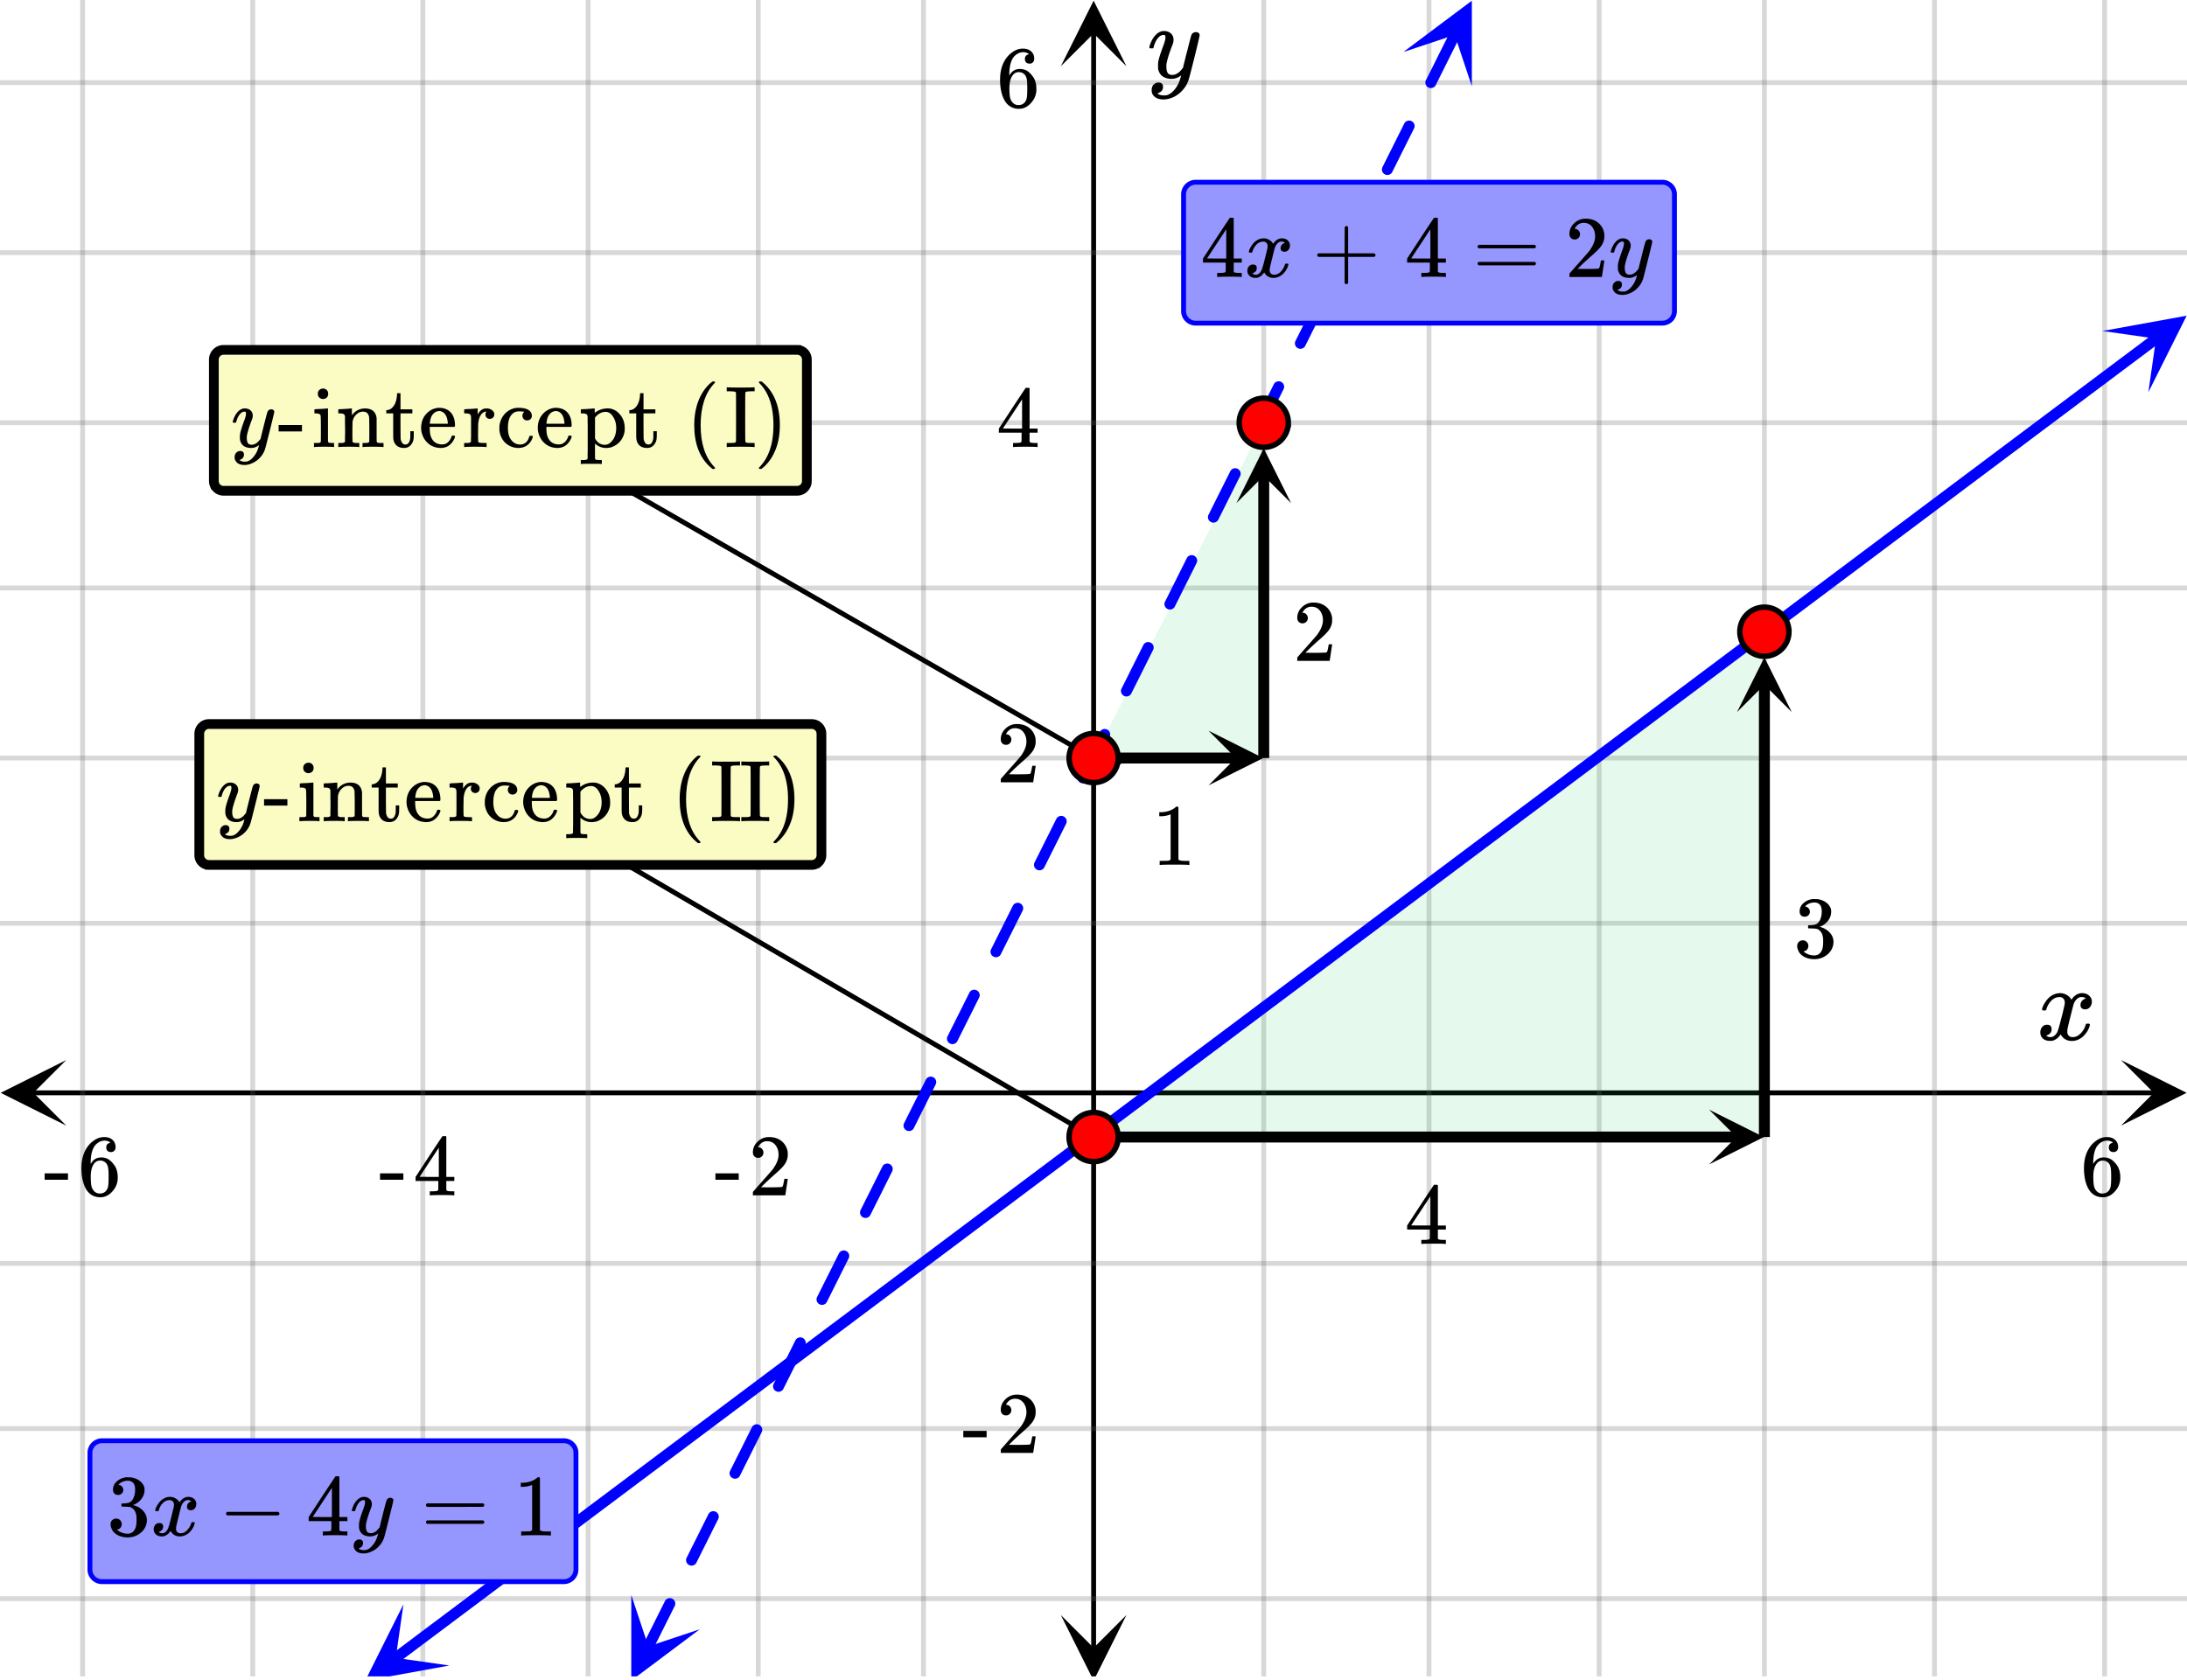 <svg xmlns="http://www.w3.org/2000/svg" xmlns:xlink="http://www.w3.org/1999/xlink" width="449.28" height="345.28" viewBox="0 0 336.96 258.96"><defs><symbol overflow="visible" id="t"><path d="M.953-4.531c-.074-.063-.11-.125-.11-.188.04-.289.212-.664.516-1.125.508-.77 1.149-1.21 1.922-1.328.145-.02.258-.031.344-.031.375 0 .723.101 1.047.297.32.187.55.43.687.718a3.71 3.71 0 0 0 .266-.343c.406-.446.867-.672 1.39-.672.446 0 .805.133 1.079.39.281.25.422.56.422.922 0 .336-.102.618-.297.844a.916.916 0 0 1-.75.344c-.211 0-.383-.055-.516-.172a.636.636 0 0 1-.187-.469c0-.5.27-.843.812-1.031a.921.921 0 0 0-.172-.125c-.105-.063-.261-.094-.468-.094-.149 0-.25.012-.313.032-.418.18-.727.539-.922 1.078-.031.093-.187.703-.469 1.828-.28 1.125-.433 1.758-.453 1.89a2.74 2.74 0 0 0-.047.5c0 .262.07.47.22.625.155.149.359.22.609.22.457 0 .867-.192 1.234-.579.375-.383.625-.813.75-1.281.039-.114.078-.176.11-.188.03-.02.113-.031.25-.031.206 0 .312.047.312.14 0 .012-.012.07-.031.172-.188.68-.57 1.266-1.141 1.766-.512.399-1.047.594-1.61.594-.761 0-1.34-.336-1.734-1.016-.312.492-.715.813-1.203.969-.105.02-.246.031-.422.031C1.441.156.992-.062.734-.5a1.316 1.316 0 0 1-.156-.656c0-.32.094-.598.281-.828a.95.95 0 0 1 .75-.344c.47 0 .704.23.704.687 0 .399-.188.688-.563.875l-.094.047-.078.031a.123.123 0 0 1-.047.016l-.047.016c0 .031.082.086.25.156.125.055.266.078.422.078.383 0 .723-.242 1.016-.734.113-.196.32-.907.625-2.125.07-.25.144-.524.219-.828.07-.301.125-.536.156-.704.039-.164.066-.265.078-.296.063-.29.094-.5.094-.625 0-.27-.074-.477-.219-.625-.137-.157-.328-.235-.578-.235-.492 0-.918.188-1.281.563a3.171 3.171 0 0 0-.75 1.297c-.024.105-.047.168-.079.187-.023.012-.109.016-.265.016zm0 0"/></symbol><symbol overflow="visible" id="y"><path d="M7.531-7.031c.157 0 .285.043.39.125a.41.41 0 0 1 .173.343c0 .137-.266 1.278-.797 3.422-.531 2.137-.84 3.305-.922 3.516a4.073 4.073 0 0 1-.844 1.469 4.38 4.38 0 0 1-1.343 1.078c-.586.281-1.133.422-1.641.422-.824 0-1.387-.262-1.688-.781-.105-.157-.156-.376-.156-.657 0-.367.102-.652.313-.86.226-.21.468-.312.718-.312.477 0 .72.227.72.688 0 .394-.196.687-.579.875-.023.008-.047.02-.078.031-.031.02-.059.035-.078.047-.024.008-.043.016-.063.016l-.047.03c.032.063.145.13.344.204.176.063.352.094.531.094h.125c.188 0 .329-.012.422-.031.414-.118.805-.391 1.172-.829.375-.437.66-.96.86-1.562.113-.363.171-.578.171-.64 0-.009-.011-.005-.03.015a.546.546 0 0 0-.095.062c-.406.29-.855.438-1.343.438-.555 0-1.012-.133-1.375-.39-.356-.259-.586-.634-.688-1.126a4.332 4.332 0 0 1-.016-.5c0-.258.008-.46.032-.61.07-.456.32-1.253.75-2.39.238-.644.36-1.093.36-1.343A.756.756 0 0 0 2.78-6.5c-.031-.063-.094-.094-.187-.094h-.078c-.25 0-.493.117-.72.344-.355.355-.62.875-.796 1.563 0 .011-.008.03-.016.062a.22.22 0 0 1-.03.063l-.032.015C.91-4.535.89-4.53.859-4.53H.437c-.062-.063-.093-.11-.093-.14 0-.04.015-.118.047-.235.226-.758.57-1.352 1.03-1.782.364-.343.75-.515 1.157-.515.457 0 .82.125 1.094.375.27.25.406.594.406 1.031-.023.211-.039.324-.047.344 0 .074-.086.308-.25.703-.449 1.21-.715 2.094-.797 2.656a3.234 3.234 0 0 0-.015.375c0 .418.062.735.187.953.133.22.375.329.719.329.25 0 .484-.063.703-.188.227-.133.399-.266.516-.39.113-.126.258-.298.437-.516 0-.008.024-.117.078-.328.051-.22.13-.536.235-.954.101-.425.207-.832.312-1.218.407-1.625.63-2.477.672-2.563a.735.735 0 0 1 .703-.437zm0 0"/></symbol><symbol overflow="visible" id="u"><path d="M5.031-8.11c-.199-.195-.48-.304-.843-.328-.625 0-1.153.274-1.579.813-.418.586-.625 1.492-.625 2.719L2-4.86l.11-.172c.363-.54.859-.813 1.484-.813.414 0 .781.09 1.094.266a2.6 2.6 0 0 1 .64.547c.219.242.395.492.531.75.196.449.297.933.297 1.453v.234c0 .211-.027.403-.078.578-.105.532-.383 1.032-.828 1.5-.387.407-.82.66-1.297.766a2.688 2.688 0 0 1-.547.047c-.168 0-.32-.016-.453-.047-.668-.125-1.2-.484-1.594-1.078C.83-1.66.563-2.79.563-4.218c0-.97.171-1.817.515-2.548.344-.726.82-1.296 1.438-1.703a2.62 2.62 0 0 1 1.562-.515c.531 0 .953.14 1.266.421.32.282.484.665.484 1.141 0 .23-.07.414-.203.547-.125.137-.297.203-.516.203-.218 0-.398-.062-.53-.187-.126-.125-.188-.301-.188-.532 0-.406.21-.644.64-.718zm-.593 3.235a1.18 1.18 0 0 0-.97-.484c-.335 0-.605.105-.812.312C2.22-4.597 2-3.883 2-2.907c0 .794.05 1.345.156 1.657.094.273.242.5.453.688.22.187.477.28.782.28.457 0 .804-.171 1.046-.515.133-.187.22-.41.25-.672.04-.258.063-.64.063-1.14v-.422c0-.508-.023-.895-.063-1.156a1.566 1.566 0 0 0-.25-.688zm0 0"/></symbol><symbol overflow="visible" id="v"><path d="M.14-2.406v-.985h3.594v.985zm0 0"/></symbol><symbol overflow="visible" id="w"><path d="M1.484-5.781c-.25 0-.449-.078-.593-.235a.872.872 0 0 1-.22-.609c0-.645.243-1.195.735-1.656a2.46 2.46 0 0 1 1.766-.703c.77 0 1.41.21 1.922.625.508.418.82.964.937 1.64.008.168.016.32.016.453 0 .524-.156 1.012-.469 1.47-.25.374-.758.89-1.516 1.546-.324.281-.777.695-1.359 1.234l-.781.766 1.016.016c1.414 0 2.164-.024 2.25-.079.039-.007.085-.101.14-.28.031-.095.094-.4.188-.923v-.03h.53v.03l-.374 2.47V0h-5v-.25c0-.188.008-.29.031-.313.008-.007.383-.437 1.125-1.28.977-1.095 1.61-1.813 1.89-2.157.602-.82.907-1.57.907-2.25 0-.594-.156-1.086-.469-1.484-.312-.407-.746-.61-1.297-.61-.523 0-.945.235-1.265.703-.024.032-.047.079-.078.141a.274.274 0 0 0-.047.078c0 .012.02.016.062.016a.68.68 0 0 1 .547.25.801.801 0 0 1 .219.562c0 .23-.078.422-.235.578a.76.76 0 0 1-.578.235zm0 0"/></symbol><symbol overflow="visible" id="x"><path d="M6.234 0c-.125-.031-.71-.047-1.75-.047-1.074 0-1.671.016-1.796.047h-.126v-.625h.422c.383-.008.618-.031.704-.063a.286.286 0 0 0 .171-.14c.008-.008.016-.25.016-.719v-.672h-3.5v-.625l2.031-3.11A431.58 431.58 0 0 1 4.5-9.108c.02-.008.113-.016.281-.016h.25l.078.078v6.203h1.235v.625H5.109V-.89a.25.25 0 0 0 .079.157c.07.062.328.101.765.109h.39V0zm-2.28-2.844v-4.5L1-2.859l1.469.015zm0 0"/></symbol><symbol overflow="visible" id="z"><path d="M5.61 0c-.157-.031-.872-.047-2.141-.047C2.207-.047 1.5-.03 1.344 0h-.157v-.625h.344c.52 0 .86-.008 1.016-.031.07-.008.18-.067.328-.172v-6.969c-.023 0-.059.016-.11.047a4.134 4.134 0 0 1-1.39.25h-.25v-.625h.25c.758-.02 1.39-.188 1.89-.5a2.46 2.46 0 0 0 .422-.313c.008-.03.063-.046.157-.046a.36.36 0 0 1 .234.078v8.078c.133.137.43.203.89.203h.798V0zm0 0"/></symbol><symbol overflow="visible" id="A"><path d="M1.719-6.25c-.25 0-.446-.07-.578-.219a.863.863 0 0 1-.204-.593c0-.508.196-.938.594-1.282a2.566 2.566 0 0 1 1.407-.625h.203c.312 0 .507.008.593.016.301.043.602.137.907.281.593.305.968.727 1.125 1.266.02.093.03.218.03.375 0 .523-.167.996-.5 1.422-.323.418-.73.714-1.218.89-.055.024-.055.04 0 .047.008 0 .05.012.125.031.55.157 1.016.446 1.39.86.376.418.563.89.563 1.422 0 .367-.086.718-.25 1.062-.218.461-.574.84-1.062 1.14-.492.302-1.04.454-1.64.454-.595 0-1.122-.125-1.579-.375-.46-.25-.766-.586-.922-1.016a1.45 1.45 0 0 1-.14-.656c0-.25.082-.453.25-.61a.831.831 0 0 1 .609-.25c.25 0 .453.087.61.25.163.169.25.372.25.61 0 .21-.063.39-.188.547a.768.768 0 0 1-.469.281l-.094.031c.489.407 1.047.61 1.672.61.5 0 .875-.239 1.125-.719.156-.29.234-.742.234-1.36v-.265c0-.852-.292-1.426-.875-1.719-.124-.05-.398-.082-.812-.093l-.563-.016-.046-.031c-.024-.02-.032-.086-.032-.204 0-.113.008-.18.032-.203.03-.03.054-.046.078-.046.25 0 .508-.02.781-.063.395-.05.695-.27.906-.656.207-.395.313-.867.313-1.422 0-.582-.157-.973-.469-1.172a1.131 1.131 0 0 0-.64-.188c-.45 0-.844.122-1.188.36l-.125.094a.671.671 0 0 0-.094.109l-.047.047a.88.88 0 0 0 .094.031c.176.024.328.11.453.266.125.148.188.32.188.515a.715.715 0 0 1-.235.547.76.76 0 0 1-.562.219zm0 0"/></symbol><symbol overflow="visible" id="C"><path d="M1.766-9.016c.226.012.41.09.546.235.145.136.22.324.22.562 0 .324-.122.555-.36.688a.716.716 0 0 1-.438.125.7.7 0 0 1-.437-.125c-.242-.133-.36-.364-.36-.688 0-.25.079-.441.235-.578a.837.837 0 0 1 .594-.219zM3.328 0c-.094-.031-.562-.047-1.406-.047C1.109-.047.617-.03.453 0h-.11v-.625h.22c.25 0 .472-.008.671-.031a.375.375 0 0 0 .157-.156c.007-.02.015-.672.015-1.954 0-1.343-.023-2.062-.062-2.156-.074-.176-.34-.266-.797-.266h-.14V-5.5c0-.207.007-.313.03-.313l.126-.015c.093-.008.218-.02.375-.031l.484-.016c.156-.008.316-.02.484-.031.176-.02.305-.032.39-.032.095-.007.145-.015.157-.015H2.5v5.11c.04.093.094.152.156.171.063.024.219.04.469.047h.313V0zm0 0"/></symbol><symbol overflow="visible" id="D"><path d="M2.531-.813c.07.125.285.188.64.188h.407V0h-.11c-.116-.031-.62-.047-1.515-.047C1.066-.047.563-.03.437 0H.345v-.625h.39c.352 0 .567-.063.641-.188v-.421-.422c.008-.157.016-.328.016-.516v-.562c0-.282-.008-.579-.016-.891v-1.109c-.031-.164-.102-.282-.203-.344-.094-.063-.293-.098-.594-.11H.344V-5.5c0-.207.004-.313.015-.313L.5-5.827c.094-.008.219-.016.375-.016.164-.008.332-.02.5-.031.156-.008.316-.02.484-.031.164-.02.297-.032.391-.032.094-.007.145-.015.156-.015h.031v.531c0 .344.004.516.016.516l.016-.016c.488-.687 1.176-1.031 2.062-1.031 1.032.031 1.602.539 1.719 1.516v1.875c0 1.148.004 1.73.016 1.75.039.074.097.125.171.156.188.023.407.031.657.031h.218V0h-.109c-.117-.031-.621-.047-1.516-.047-.886 0-1.386.016-1.5.047h-.109v-.625h.313c.476 0 .718-.07.718-.219.008-.008.016-.629.016-1.86a68.295 68.295 0 0 0-.031-1.921c-.063-.29-.168-.5-.313-.625-.136-.133-.343-.203-.625-.203-.406 0-.761.156-1.062.469-.324.312-.512.71-.563 1.187v.235c0 .167-.008.37-.015.609V-1.438c.007.118.015.22.015.313zm0 0"/></symbol><symbol overflow="visible" id="E"><path d="M1.906-8.094v-.203h.532v2.485h1.828v.625H2.437v1.937c.008 1.125.016 1.762.016 1.906.008.149.04.29.094.422.125.356.344.531.656.531.395 0 .64-.316.735-.953.007-.07.015-.281.015-.625v-.468h.531v.468c0 .418-.023.715-.062.89a1.821 1.821 0 0 1-.5.876C3.68.023 3.367.14 2.984.14c-.492 0-.882-.133-1.171-.391-.282-.27-.446-.633-.485-1.094-.012-.062-.016-.726-.016-2v-1.844H.25v-.5h.11c.331-.03.617-.175.859-.437.406-.426.633-1.082.687-1.969zm0 0"/></symbol><symbol overflow="visible" id="F"><path d="M5.594-3.297c0 .063-.032.125-.094.188H1.703v.203c0 .656.086 1.156.266 1.5.32.668.879 1 1.672 1 .382 0 .707-.145.968-.438.176-.176.317-.406.422-.687.02-.102.047-.164.078-.188.032-.031.102-.047.22-.047.175 0 .265.047.265.141 0 .031-.012.09-.032.172-.18.469-.453.855-.828 1.156-.367.293-.82.438-1.359.438-.18 0-.375-.024-.594-.063a2.754 2.754 0 0 1-1.375-.687 3.04 3.04 0 0 1-.86-1.344 2.84 2.84 0 0 1-.171-.984c0-.833.238-1.532.719-2.094.488-.57 1.093-.907 1.812-1a.857.857 0 0 1 .188-.016c.812 0 1.43.246 1.86.734.425.481.64 1.153.64 2.016zm-1.11-.406c-.074-.977-.402-1.57-.984-1.781a1.03 1.03 0 0 0-.297-.063c-.46 0-.84.219-1.14.656-.18.282-.293.684-.344 1.204v.093h2.765zm0 0"/></symbol><symbol overflow="visible" id="G"><path d="M.484-.625h.188c.351 0 .566-.063.64-.188v-.109-.297a7.38 7.38 0 0 0 .016-.437v-2.766l-.016-.312c-.03-.164-.101-.282-.203-.344-.105-.063-.304-.098-.593-.11h-.25V-5.5c0-.207.007-.313.03-.313l.142-.015c.082-.008.207-.02.374-.031l.485-.016c.144-.008.3-.02.469-.031.164-.02.296-.032.39-.032.094-.007.145-.015.156-.015h.032v.922c.176-.29.363-.516.562-.672.207-.164.485-.25.828-.25.25 0 .461.055.641.156.352.18.531.434.531.766 0 .199-.07.367-.203.5a.692.692 0 0 1-.484.187.685.685 0 0 1-.485-.187.653.653 0 0 1-.187-.485c0-.156.035-.28.11-.375a.273.273 0 0 0 .03-.078c-.023-.008-.124.012-.312.063-.148.074-.258.14-.328.203-.356.344-.563.914-.625 1.703v.516c-.012.355-.016.656-.016.906v.719c.008.093.016.183.016.265v.266c.039.074.098.121.172.14.082.032.316.055.703.063h.422V0h-.125c-.156-.031-.727-.047-1.703-.047C1.004-.047.5-.03.375 0h-.11v-.625zm0 0"/></symbol><symbol overflow="visible" id="H"><path d="M5.234-4.297a.735.735 0 0 1-.515.188.686.686 0 0 1-.516-.204A.723.723 0 0 1 4-4.827c0-.207.066-.379.203-.516.05-.039.07-.066.063-.078 0-.008-.043-.02-.125-.031a4.892 4.892 0 0 0-.657-.047c-.46 0-.82.148-1.078.438-.43.417-.64 1.12-.64 2.109 0 .742.14 1.32.421 1.734.364.555.86.828 1.485.828.219 0 .414-.046.594-.14.375-.188.632-.535.78-1.047.009-.07.032-.113.063-.125.032-.02.102-.031.22-.031h.187c.05.054.078.09.078.109 0 .18-.11.445-.328.797C4.805-.18 4.172.14 3.359.14a2.92 2.92 0 0 1-1.28-.297C1.178-.613.644-1.38.468-2.453a2.912 2.912 0 0 1-.016-.422c0-.238.004-.39.016-.453.113-.844.484-1.531 1.11-2.063.538-.437 1.14-.656 1.796-.656 1.156 0 1.832.309 2.031.922a.908.908 0 0 1 .047.313.67.67 0 0 1-.219.515zm0 0"/></symbol><symbol overflow="visible" id="I"><path d="M.484 2h.188c.351 0 .566-.063.64-.188v-.39-.39a9.57 9.57 0 0 0 .016-.516v-3.797c0-.258-.008-.5-.016-.719v-.734c-.03-.164-.101-.282-.203-.344-.105-.063-.304-.098-.593-.11h-.25V-5.5c0-.207.007-.313.03-.313l.142-.015c.082-.008.207-.016.374-.016.176-.008.348-.02.516-.031.145-.008.305-.02.484-.031.188-.02.32-.032.407-.032.094-.007.144-.015.156-.015h.031v.344l.016.343.11-.093a3.12 3.12 0 0 1 1.859-.594c.195 0 .343.012.437.031.625.125 1.145.465 1.563 1.016.425.554.64 1.218.64 2 0 .168-.008.324-.015.469a3.156 3.156 0 0 1-.657 1.515c-.343.418-.793.73-1.343.938a2.857 2.857 0 0 1-.829.125 2.472 2.472 0 0 1-1.625-.579l-.109-.109V.61c0 .782.004 1.18.016 1.204.031.07.082.117.156.14.188.031.41.047.672.047H3.5v.61h-.11c-.117-.024-.62-.032-1.515-.032-.887 0-1.387.008-1.5.031h-.11V2zM5.72-2.938c0-.624-.14-1.171-.422-1.64-.274-.477-.606-.754-1-.828h-.078c-.043-.008-.078-.016-.11-.016-.636 0-1.187.293-1.656.875v3.219c.363.656.867.984 1.516.984.375 0 .71-.164 1.015-.5.489-.508.735-1.207.735-2.094zm0 0"/></symbol><symbol overflow="visible" id="K"><path d="M4.484 3.25c0 .082-.078.125-.234.125h-.172l-.39-.328C2.07 1.578 1.265-.563 1.265-3.375c0-1.094.129-2.094.39-3C2.07-7.789 2.75-8.93 3.688-9.797c.07-.05.144-.11.218-.172.082-.07.14-.117.172-.14h.172c.102 0 .164.015.188.046.03.024.046.047.046.079 0 .03-.046.093-.14.187C2.945-8.317 2.25-6.172 2.25-3.359c0 2.804.695 4.937 2.094 6.406.093.101.14.172.14.203zm0 0"/></symbol><symbol overflow="visible" id="L"><path d="M4.422 0c-.149-.031-.813-.047-2-.047C1.234-.047.57-.03.437 0H.281v-.625h.297c.352 0 .649-.008.89-.031a.44.44 0 0 0 .235-.156c.008-.02.016-1.286.016-3.797 0-2.5-.008-3.766-.016-3.797a.399.399 0 0 0-.234-.14 7.123 7.123 0 0 0-.89-.048H.28v-.61h.156c.133.024.797.032 1.985.032 1.187 0 1.851-.008 2-.031h.156v.61h-.297c-.355 0-.652.015-.89.046-.118.024-.196.07-.235.14-.023.032-.031 1.298-.031 3.798 0 2.511.008 3.777.031 3.796.04.075.117.125.235.157.238.023.535.031.89.031h.297V0zm0 0"/></symbol><symbol overflow="visible" id="M"><path d="M.813-10.094l.046-.015h.297l.375.312C3.156-8.317 3.97-6.176 3.97-3.375c0 1.105-.133 2.105-.39 3C3.16 1.039 2.476 2.18 1.53 3.047c-.062.05-.136.11-.218.172-.075.07-.125.125-.157.156H1a.547.547 0 0 1-.219-.031c-.031-.024-.047-.07-.047-.14.008 0 .063-.06.157-.173C2.285 1.582 2.984-.55 2.984-3.375c0-2.82-.699-4.957-2.093-6.406-.094-.102-.149-.16-.157-.172 0-.07.024-.117.079-.14zm0 0"/></symbol><symbol overflow="visible" id="O"><path d="M.938-3.094C.813-3.164.75-3.258.75-3.375c0-.113.063-.203.188-.266h4.03v-2.015l.016-2.032c.094-.113.18-.171.266-.171.113 0 .203.07.266.203v4.015H9.53c.133.075.203.168.203.282 0 .105-.07.195-.203.265H5.516V.922c-.063.125-.157.187-.282.187-.117 0-.203-.062-.265-.187v-4.016zm0 0"/></symbol><symbol overflow="visible" id="P"><path d="M.75-4.672c0-.125.063-.219.188-.281H9.53c.133.062.203.156.203.281 0 .094-.062.18-.187.25l-4.281.016H.969C.82-4.457.75-4.546.75-4.672zm0 2.61c0-.133.07-.223.219-.266h8.578a.249.249 0 0 0 .062.047l.063.047c.02.011.035.039.047.078.008.031.015.062.015.094 0 .117-.07.203-.203.265H.937C.813-1.859.75-1.945.75-2.063zm0 0"/></symbol><symbol overflow="visible" id="Q"><path d="M1.328-3.094c-.137-.07-.203-.164-.203-.281 0-.113.066-.203.203-.266h7.828c.133.075.203.168.203.282 0 .105-.07.195-.203.265zm0 0"/></symbol><symbol overflow="visible" id="B"><path d="M6.234-5.813c.125 0 .227.04.313.11.094.062.14.152.14.266 0 .117-.226 1.058-.671 2.828C5.578-.836 5.328.133 5.266.312a3.459 3.459 0 0 1-.688 1.22 3.641 3.641 0 0 1-1.11.874c-.491.239-.945.36-1.359.36-.687 0-1.152-.22-1.39-.657-.094-.125-.14-.304-.14-.53 0-.306.085-.544.265-.72.187-.168.379-.25.578-.25.394 0 .594.188.594.563 0 .332-.157.578-.47.734a.298.298 0 0 1-.062.032.295.295 0 0 0-.078.03c-.011.009-.023.016-.031.016L1.328 2c.031.05.129.11.297.172.133.05.273.078.422.078h.11c.155 0 .273-.012.359-.031.332-.094.648-.324.953-.688A3.69 3.69 0 0 0 4.188.25c.093-.3.14-.477.14-.531 0-.008-.012-.004-.031.015a.358.358 0 0 1-.078.047c-.336.239-.703.36-1.11.36-.46 0-.84-.106-1.14-.313-.293-.219-.48-.531-.563-.937a2.932 2.932 0 0 1-.015-.407c0-.218.007-.382.03-.5.063-.394.266-1.054.61-1.984.196-.531.297-.898.297-1.11a.838.838 0 0 0-.031-.265c-.024-.05-.074-.078-.156-.078h-.063c-.21 0-.406.094-.594.281-.293.293-.511.727-.656 1.297 0 .012-.008.027-.015.047a.188.188 0 0 1-.032.047l-.015.015c-.012.012-.028.016-.047.016h-.36C.305-3.8.281-3.836.281-3.86a.97.97 0 0 1 .047-.203c.188-.625.469-1.113.844-1.468.3-.282.617-.422.953-.422.383 0 .688.105.906.312.227.2.344.485.344.86-.023.168-.04.261-.047.281 0 .055-.07.246-.203.578-.367 1-.586 1.735-.656 2.203a1.857 1.857 0 0 0-.016.297c0 .344.05.61.156.797.114.18.313.266.594.266.207 0 .406-.051.594-.157a1.84 1.84 0 0 0 .422-.328c.093-.101.21-.242.36-.422a32.833 32.833 0 0 1 .25-1.063c.093-.35.175-.687.25-1 .343-1.35.534-2.062.577-2.124a.592.592 0 0 1 .578-.36zm0 0"/></symbol><symbol overflow="visible" id="N"><path d="M.781-3.75C.727-3.8.703-3.848.703-3.89c.031-.25.172-.563.422-.938.414-.633.941-1.004 1.578-1.11.133-.007.235-.015.297-.015.313 0 .598.086.86.25.269.156.46.355.578.594.113-.157.187-.25.218-.282.332-.375.711-.562 1.14-.562.364 0 .661.105.891.312.227.211.344.465.344.766 0 .281-.078.516-.234.703a.776.776 0 0 1-.625.281.64.64 0 0 1-.422-.14.521.521 0 0 1-.156-.39c0-.415.222-.696.672-.845a.58.58 0 0 0-.141-.093.705.705 0 0 0-.39-.094.91.91 0 0 0-.266.031c-.336.149-.586.445-.75.89-.032.075-.164.579-.39 1.516-.231.93-.356 1.45-.376 1.563a1.827 1.827 0 0 0-.047.406c0 .211.063.383.188.516.125.125.289.187.5.187.383 0 .726-.16 1.031-.484.3-.32.508-.676.625-1.063.02-.082.04-.129.063-.14.03-.02.109-.031.234-.031.164 0 .25.039.25.109 0 .012-.012.058-.031.14-.149.563-.461 1.055-.938 1.47-.43.323-.875.484-1.344.484-.625 0-1.101-.282-1.421-.844-.262.406-.594.68-1 .812-.086.02-.2.032-.344.032-.524 0-.89-.188-1.11-.563a.953.953 0 0 1-.14-.531c0-.27.078-.5.234-.688a.798.798 0 0 1 .625-.28c.395 0 .594.187.594.562 0 .336-.164.574-.484.718a.359.359 0 0 1-.063.047l-.078.031c-.012.012-.024.016-.031.016h-.032c0 .031.063.074.188.125a.817.817 0 0 0 .36.078c.32 0 .597-.203.827-.61.102-.163.282-.75.532-1.75.05-.206.109-.437.171-.687.063-.257.11-.457.141-.593.031-.133.05-.211.063-.235a2.86 2.86 0 0 0 .078-.531.678.678 0 0 0-.188-.5.613.613 0 0 0-.484-.203c-.406 0-.762.156-1.063.469a2.562 2.562 0 0 0-.609 1.078c-.012.074-.031.12-.063.14a.752.752 0 0 1-.218.016zm0 0"/></symbol><clipPath id="a"><path d="M0 0h336.96v258.367H0zm0 0"/></clipPath><clipPath id="b"><path d="M.102 163.371H11V174H.102zm0 0"/></clipPath><clipPath id="c"><path d="M326.79 163.371h10.17V174h-10.17zm0 0"/></clipPath><clipPath id="d"><path d="M12 0h313v258.367H12zm0 0"/></clipPath><clipPath id="e"><path d="M163.445 248H174v10.367h-10.555zm0 0"/></clipPath><clipPath id="f"><path d="M163.445 0H174v10.21h-10.555zm0 0"/></clipPath><clipPath id="g"><path d="M0 12h336.96v235H0zm0 0"/></clipPath><clipPath id="h"><path d="M97 245h11v13.367H97zm0 0"/></clipPath><clipPath id="i"><path d="M91.988 256.375l11.875-23.734 23.735 11.87-11.875 23.735zm0 0"/></clipPath><clipPath id="j"><path d="M216 0h11v14h-11zm0 0"/></clipPath><clipPath id="k"><path d="M216.223 8.016l11.875-23.739 23.734 11.875-11.875 23.735zm0 0"/></clipPath><clipPath id="l"><path d="M56 247h14v11.367H56zm0 0"/></clipPath><clipPath id="m"><path d="M52.723 254.328l21.234-15.922 15.918 21.235-21.234 15.921zm0 0"/></clipPath><clipPath id="n"><path d="M323 48h13.96v13H323zm0 0"/></clipPath><clipPath id="o"><path d="M323.93 51.012l21.234-15.918 15.922 21.234-21.234 15.918zm0 0"/></clipPath><clipPath id="p"><path d="M186.203 112.613H195V122h-8.797zm0 0"/></clipPath><clipPath id="q"><path d="M190.5 69h8.5v8.54h-8.5zm0 0"/></clipPath><clipPath id="r"><path d="M263.336 171.027H272V180h-8.664zm0 0"/></clipPath><clipPath id="s"><path d="M267.633 101H277v8.742h-9.367zm0 0"/></clipPath></defs><g clip-path="url(#a)" fill="#fff"><path d="M0 0h336.96v258.96H0z"/><path d="M0 0h336.96v258.96H0z"/></g><path d="M5.055 168.426h326.89" fill="none" stroke="#000" stroke-width=".749"/><g clip-path="url(#b)"><path d="M10.21 163.371L.103 168.426l10.109 5.054-5.055-5.054zm0 0"/></g><g clip-path="url(#c)"><path d="M326.79 163.371l10.108 5.055-10.109 5.054 5.055-5.054zm0 0"/></g><g clip-path="url(#d)"><path d="M194.711 0v259.117M220.171 0v259.117M246.384 0v259.117M271.848 0v259.117M298.058 0v259.117M324.27 0v259.117M142.29 0v259.117M116.827 0v259.117M90.618 0v259.117M65.151 0v259.117M38.942 0v259.117M12.73 0v259.117" fill="none" stroke-linecap="round" stroke-linejoin="round" stroke="#666" stroke-opacity=".251" stroke-width=".749"/></g><path d="M168.5 254.063V5.055" fill="none" stroke="#000" stroke-width=".749"/><g clip-path="url(#e)"><path d="M163.445 248.906l5.055 10.11 5.055-10.11-5.055 5.055zm0 0"/></g><g clip-path="url(#f)"><path d="M163.445 10.21L168.5.103l5.055 10.109-5.055-5.055zm0 0"/></g><g clip-path="url(#g)"><path d="M0 142.29h337M0 116.827h337M0 90.618h337M0 65.151h337M0 38.942h337M0 12.73h337M0 194.711h337M0 220.171h337M0 246.384h337" fill="none" stroke-linecap="round" stroke-linejoin="round" stroke="#666" stroke-opacity=".251" stroke-width=".749"/></g><path d="M168.5 116.828l25.922-.226.289-51.45zm0 0M168.5 175.238l103.691-.336-.343-77.547zm0 0" fill="#00cc52" fill-opacity=".102"/><path d="M99.094 253.465l1.672-3.336.832-1.668.836-1.668.011-.023a.793.793 0 0 1 .489-.422.813.813 0 0 1 .64.043.81.81 0 0 1 .426.488.824.824 0 0 1-.047.644l-.012.024-1.671 3.336-.832 1.668-.836 1.668a.786.786 0 0 1-.485.422.821.821 0 0 1-.644-.043.828.828 0 0 1-.422-.489.823.823 0 0 1 .043-.644zm6.703-13.395l.808-1.617.836-1.668.832-1.668.836-1.672.04-.074a.81.81 0 0 1 .484-.422.822.822 0 0 1 .644.047.817.817 0 0 1 .422.488.808.808 0 0 1-.047.645l-.035.07-.836 1.668-.832 1.672-.836 1.668-.808 1.617a.828.828 0 0 1-.489.422.806.806 0 0 1-.644-.047.81.81 0 0 1-.422-.484.806.806 0 0 1 .047-.645zm6.7-13.394l.784-1.57.836-1.668.832-1.668.836-1.668.063-.125a.817.817 0 0 1 .488-.422.798.798 0 0 1 .64.047c.212.105.352.265.422.488a.813.813 0 0 1-.043.64l-.062.125-.836 1.668-.832 1.668-.836 1.668-.785 1.57a.817.817 0 0 1-.488.423.798.798 0 0 1-.641-.047.84.84 0 0 1-.379-1.129zm6.702-13.395l.758-1.523 1.672-3.336.832-1.668.086-.172a.817.817 0 0 1 .488-.422.808.808 0 0 1 .645.047.81.81 0 0 1 .422.484.806.806 0 0 1-.047.645l-.086.172-.836 1.668-.832 1.668-.836 1.668-.762 1.523a.81.81 0 0 1-.484.422.806.806 0 0 1-.645-.047.817.817 0 0 1-.422-.488.798.798 0 0 1 .047-.64zm6.7-13.398l.734-1.469 1.672-3.336.832-1.668.113-.222a.81.81 0 0 1 .484-.422.821.821 0 0 1 .645.043c.207.105.348.27.422.488a.806.806 0 0 1-.047.644l-.11.223-.835 1.668-.832 1.668-.836 1.668-.735 1.469a.821.821 0 0 1-.488.425.823.823 0 0 1-.645-.046.817.817 0 0 1-.421-.489.808.808 0 0 1 .046-.644zm6.699-13.395l.71-1.422 1.672-3.336.833-1.667.136-.27a.793.793 0 0 1 .488-.422.813.813 0 0 1 .641.043c.211.106.352.266.422.488a.823.823 0 0 1-.043.645l-.137.27-.836 1.667-.832 1.668-.836 1.668-.71 1.422a.793.793 0 0 1-.489.422.813.813 0 0 1-.64-.043.803.803 0 0 1-.422-.488.823.823 0 0 1 .043-.645zm6.703-13.394l.683-1.371 1.672-3.336.832-1.672.16-.32a.828.828 0 0 1 .489-.422.823.823 0 0 1 .644.047.817.817 0 0 1 .422.488.798.798 0 0 1-.047.64l-.996 1.993-.832 1.668-.836 1.668-.687 1.37a.81.81 0 0 1-.485.423.806.806 0 0 1-.644-.047.81.81 0 0 1-.422-.485.806.806 0 0 1 .047-.644zM146 159.699l.66-1.324 1.672-3.336.832-1.668.188-.371a.81.81 0 0 1 .484-.422.806.806 0 0 1 .644.047.817.817 0 0 1 .422.488.798.798 0 0 1-.047.64l-.183.372-.832 1.668-1.672 3.336-.66 1.324a.817.817 0 0 1-.488.422.808.808 0 0 1-.645-.047.81.81 0 0 1-.422-.484.806.806 0 0 1 .047-.645zm6.7-13.394l.64-1.274.832-1.672.836-1.668.832-1.668.21-.418a.817.817 0 0 1 .49-.421.798.798 0 0 1 .64.046.84.84 0 0 1 .379 1.129l-.211.418-.832 1.668-1.672 3.336-.637 1.278a.806.806 0 0 1-.488.421.798.798 0 0 1-.64-.046.805.805 0 0 1-.423-.489.813.813 0 0 1 .043-.64zm6.702-13.399l.614-1.222.832-1.668.836-1.668.832-1.668.234-.47a.828.828 0 0 1 .488-.42.821.821 0 0 1 .645.042c.207.106.347.27.422.488a.806.806 0 0 1-.047.645l-.235.469-.832 1.668-1.671 3.335-.61 1.223a.84.84 0 0 1-1.133.379.817.817 0 0 1-.422-.488.808.808 0 0 1 .047-.645zm6.7-13.394l.59-1.176.831-1.668 1.672-3.336.258-.516a.8.8 0 0 1 .488-.425.83.83 0 0 1 .641.046.817.817 0 0 1 .422.489.824.824 0 0 1-.043.644l-.262.516-.832 1.668-1.672 3.336-.586 1.176a.805.805 0 0 1-.488.421.813.813 0 0 1-.64-.042.821.821 0 0 1-.426-.489.822.822 0 0 1 .047-.644zm6.699-13.395l.566-1.125.832-1.668 1.672-3.336.281-.57a.817.817 0 0 1 .489-.422.808.808 0 0 1 .644.047.817.817 0 0 1 .422.488.798.798 0 0 1-.047.64l-.285.567-.832 1.672-1.672 3.336-.562 1.125a.81.81 0 0 1-.485.422.806.806 0 0 1-.644-.047.81.81 0 0 1-.422-.484.821.821 0 0 1 .043-.645zm6.703-13.394l.539-1.078.832-1.668 1.672-3.336.308-.618a.81.81 0 0 1 .485-.421.806.806 0 0 1 .644.046.806.806 0 0 1 .422.489.798.798 0 0 1-.047.64l-.308.618-.832 1.668-.836 1.667-.832 1.668-.54 1.079a.828.828 0 0 1-.488.421.807.807 0 0 1-.644-.046.806.806 0 0 1-.422-.489.798.798 0 0 1 .047-.64zm6.7-13.395l.515-1.027.832-1.672 1.672-3.336.332-.664a.817.817 0 0 1 .488-.422.798.798 0 0 1 .64.047c.212.101.352.266.422.484a.821.821 0 0 1-.042.645l-.336.664-.832 1.668-.836 1.668-.832 1.672-.516 1.027a.817.817 0 0 1-.488.422.798.798 0 0 1-.641-.047.81.81 0 0 1-.426-.488.83.83 0 0 1 .047-.64zm6.702-13.398l.489-.977.832-1.668 1.671-3.336.356-.715a.805.805 0 0 1 .488-.422.823.823 0 0 1 .645.043c.207.106.347.27.422.489a.807.807 0 0 1-.047.644l-.356.715-1.672 3.336-.832 1.668-.492.977a.786.786 0 0 1-.484.421.821.821 0 0 1-.645-.043.817.817 0 0 1-.422-.488.808.808 0 0 1 .047-.644zm6.7-13.395l.464-.93.836-1.667.832-1.668.836-1.668.383-.762a.84.84 0 0 1 1.129-.379.817.817 0 0 1 .422.488.808.808 0 0 1-.047.645l-.379.761-1.672 3.336-.832 1.668-.465.93a.817.817 0 0 1-.488.422.824.824 0 0 1-.645-.043.828.828 0 0 1-.421-.488.806.806 0 0 1 .046-.645zm6.699-13.394l.441-.88.836-1.667.832-1.668.836-1.668.406-.817a.817.817 0 0 1 .489-.421.798.798 0 0 1 .64.046.81.81 0 0 1 .426.489.83.83 0 0 1-.047.64l-.406.817-1.672 3.336-.832 1.668-.441.879a.817.817 0 0 1-.489.421.798.798 0 0 1-.64-.046.786.786 0 0 1-.422-.485.821.821 0 0 1 .043-.644zm6.703-13.395l.414-.832.836-1.668.832-1.668.836-1.668.43-.863a.828.828 0 0 1 .488-.422.807.807 0 0 1 .644.047.806.806 0 0 1 .422.488.798.798 0 0 1-.047.64l-.43.864L215.763 24l-.832 1.668-.418.832a.81.81 0 0 1-.485.422.806.806 0 0 1-.644-.047.806.806 0 0 1-.422-.488.798.798 0 0 1 .047-.64zm6.699-13.394l.39-.782.837-1.668.832-1.672.836-1.668.457-.91a.81.81 0 0 1 .484-.422.806.806 0 0 1 .644.047.81.81 0 0 1 .422.485.821.821 0 0 1-.043.644l-.457.91-.836 1.668-.832 1.668-1.226 2.453a.817.817 0 0 1-.488.422.808.808 0 0 1-.645-.047.817.817 0 0 1-.422-.488.798.798 0 0 1 .047-.64zm0 0" fill="#00f"/><g clip-path="url(#h)"><g clip-path="url(#i)"><path d="M97.266 245.824l-.004 13.188 10.554-7.91-7.914 2.636zm0 0" fill="#00f"/></g></g><g clip-path="url(#j)"><g clip-path="url(#k)"><path d="M216.223 8.016l10.55-7.91v13.183l-2.636-7.91zm0 0" fill="#00f"/></g></g><path d="M60.883 255.578l1.824-1.363 3.64-2.734 1.825-1.364 1.82-1.367 1.82-1.363 1.825-1.367 1.82-1.364 3.64-2.734 1.825-1.363 1.82-1.368 1.82-1.363 1.825-1.367 1.82-1.363 1.82-1.367 1.82-1.364L93.673 231l1.82-1.367 1.82-1.363 1.825-1.368 1.82-1.363 1.82-1.367 1.825-1.363 3.64-2.735 1.82-1.363 1.825-1.367 1.82-1.363 1.82-1.368 1.825-1.363 3.64-2.734 1.82-1.364 1.825-1.367 1.82-1.363 1.82-1.367 1.825-1.364 1.82-1.367 1.82-1.363 1.824-1.367 1.82-1.367 1.821-1.364 1.82-1.367 1.825-1.363 1.82-1.367 1.82-1.364 1.824-1.367 1.82-1.367 1.821-1.363 1.82-1.367 1.825-1.364 1.82-1.367 1.82-1.363 1.824-1.367 1.82-1.364 3.641-2.734 1.825-1.363 1.82-1.368 1.82-1.363 1.824-1.367 1.82-1.363 1.821-1.367 1.824-1.368 1.82-1.363 1.82-1.367 1.821-1.363 1.824-1.368 1.82-1.363 1.821-1.367 1.824-1.367 1.82-1.364 1.82-1.367 1.821-1.363 1.824-1.367 1.82-1.363 1.821-1.368 1.824-1.363 3.64-2.734 1.825-1.364 1.82-1.367 1.82-1.363 1.821-1.367 1.824-1.364 3.64-2.734 1.825-1.363 1.82-1.367 1.82-1.364 1.821-1.367 1.824-1.363 3.64-2.735 1.825-1.363 1.82-1.367 1.82-1.363 1.825-1.367 1.82-1.364 1.82-1.367 1.82-1.363 1.825-1.367 1.82-1.368 1.82-1.363 1.825-1.367 1.82-1.363 1.82-1.368 1.82-1.363 1.825-1.367 1.82-1.367 1.82-1.363 1.825-1.368 1.82-1.363 1.82-1.367 1.825-1.363 1.82-1.368 1.82-1.363 1.82-1.367 1.825-1.367 1.82-1.364 1.82-1.367 1.825-1.363 1.82-1.367 1.82-1.363 1.82-1.368 1.825-1.367 1.82-1.363 1.82-1.367 1.825-1.364 1.82-1.367 1.82-1.363 1.82-1.367 1.825-1.367 1.82-1.364 1.82-1.367 1.825-1.363 1.82-1.367 1.82-1.364 1.825-1.367 1.82-1.363 3.64-2.734 1.825-1.364 1.82-1.367 1.82-1.363 1.825-1.367 1.82-1.364 1.82-1.367" fill="none" stroke-width="1.685" stroke-linecap="round" stroke-linejoin="round" stroke="#00f"/><g clip-path="url(#l)"><g clip-path="url(#m)"><path d="M62.16 247.25l-5.898 11.797 12.972-2.36-8.254-1.18zm0 0" fill="#00f"/></g></g><g clip-path="url(#n)"><g clip-path="url(#o)"><path d="M323.93 51.012l12.976-2.356-5.898 11.793 1.18-8.258zm0 0" fill="#00f"/></g></g><path d="M168.5 116.828h22" fill="none" stroke-width="1.685" stroke="#000"/><g clip-path="url(#p)"><path d="M186.203 112.613l8.422 4.215-8.422 4.211 4.211-4.21zm0 0"/></g><path d="M194.711 116.828V73.242" fill="none" stroke-width="1.685" stroke="#000"/><g clip-path="url(#q)"><path d="M190.5 77.54l4.21-8.427 4.212 8.426-4.211-4.215zm0 0"/></g><path d="M168.5 175.238h99.133" fill="none" stroke-width="1.685" stroke="#000"/><g clip-path="url(#r)"><path d="M263.336 171.027l8.426 4.211-8.426 4.215 4.215-4.215zm0 0"/></g><path d="M271.848 175.238v-69.793" fill="none" stroke-width="1.685" stroke="#000"/><g clip-path="url(#s)"><path d="M267.633 109.742l4.215-8.426 4.21 8.426-4.21-4.215zm0 0"/></g><path d="M168.5 116.828L78.633 65.152M168.5 175.238l-89.867-52.422" fill="none" stroke-width=".758" stroke="#000"/><path d="M172.281 116.828c0 .5-.093.985-.289 1.445a3.768 3.768 0 0 1-3.492 2.336 3.777 3.777 0 0 1-3.492-2.336 3.673 3.673 0 0 1-.29-1.445 3.81 3.81 0 0 1 1.105-2.676 3.777 3.777 0 0 1 6.168 1.227c.197.465.29.945.29 1.45zm0 0M198.492 65.152a3.81 3.81 0 0 1-1.105 2.676 3.758 3.758 0 0 1-2.676 1.106c-.5 0-.984-.094-1.445-.286a3.734 3.734 0 0 1-1.23-.82 3.81 3.81 0 0 1-1.106-2.676c0-.5.093-.984.289-1.445.191-.465.465-.875.816-1.227a3.734 3.734 0 0 1 1.23-.82 3.777 3.777 0 0 1 4.938 2.047c.195.461.29.945.29 1.445zm0 0M172.281 175.238c0 .504-.093.985-.289 1.45a3.768 3.768 0 0 1-3.492 2.335 3.777 3.777 0 0 1-3.492-2.335 3.692 3.692 0 0 1-.29-1.45c0-.5.095-.98.29-1.445a3.768 3.768 0 0 1 3.492-2.336c.5 0 .984.098 1.445.29a3.768 3.768 0 0 1 2.047 2.047c.196.464.29.944.29 1.444zm0 0M275.629 97.355a3.777 3.777 0 0 1-2.336 3.493c-.46.195-.945.289-1.445.289-.504 0-.985-.094-1.45-.29a3.758 3.758 0 0 1-2.332-3.492c0-.5.094-.984.286-1.445.191-.465.464-.875.82-1.23a3.81 3.81 0 0 1 2.676-1.106c.5 0 .984.094 1.445.29.465.19.875.464 1.227.816.355.355.628.765.82 1.23.191.461.289.945.289 1.445zm0 0" fill="red" stroke-width=".843" stroke="#000"/><use xlink:href="#t" x="313.784" y="160.262"/><use xlink:href="#u" x="320.524" y="184.227"/><use xlink:href="#v" x="110.087" y="184.227"/><use xlink:href="#w" x="115.329" y="184.227"/><use xlink:href="#v" x="58.413" y="184.227"/><use xlink:href="#x" x="63.656" y="184.227"/><use xlink:href="#v" x="6.74" y="184.227"/><use xlink:href="#u" x="11.982" y="184.227"/><use xlink:href="#y" x="176.738" y="11.982"/><use xlink:href="#w" x="153.522" y="120.571"/><use xlink:href="#x" x="153.522" y="68.898"/><use xlink:href="#u" x="153.522" y="16.476"/><use xlink:href="#v" x="148.28" y="223.918"/><use xlink:href="#w" x="153.522" y="223.918"/><use xlink:href="#z" x="177.487" y="133.302"/><use xlink:href="#w" x="199.204" y="101.849"/><use xlink:href="#x" x="216.429" y="191.716"/><use xlink:href="#A" x="276.34" y="147.531"/><path d="M32.766 74.14V55.419a1.661 1.661 0 0 1 .492-1.191c.156-.16.34-.282.547-.368.207-.082.422-.125.644-.125h88.367c.227 0 .442.043.645.125.207.086.39.207.547.368a1.665 1.665 0 0 1 .496 1.191v18.723a1.665 1.665 0 0 1-.496 1.191c-.156.156-.34.277-.547.363a1.637 1.637 0 0 1-.645.13H34.45c-.222 0-.437-.044-.644-.13a1.674 1.674 0 0 1-1.04-1.554zm0 0" fill="#fafcc4"/><path d="M32.95 74.14V55.419c0-.2.038-.39.116-.574.075-.184.184-.344.325-.485.14-.14.3-.25.484-.324.184-.078.375-.113.574-.113h88.367c.2 0 .391.035.575.113a1.519 1.519 0 0 1 .813.809c.073.183.112.375.112.574v18.723c0 .199-.039.39-.113.574a1.519 1.519 0 0 1-.328.484c-.137.14-.3.25-.484.324a1.448 1.448 0 0 1-.575.114H34.45c-.199 0-.39-.035-.574-.114a1.447 1.447 0 0 1-.484-.324c-.141-.14-.25-.3-.325-.484a1.452 1.452 0 0 1-.117-.574zm0 0" fill="none" stroke-width="1.498" stroke="#000"/><use xlink:href="#B" x="35.572" y="68.898"/><use xlink:href="#v" x="42.792" y="68.898"/><use xlink:href="#C" x="48.034" y="68.898"/><use xlink:href="#D" x="51.779" y="68.898"/><use xlink:href="#E" x="59.268" y="68.898"/><use xlink:href="#F" x="64.51" y="68.898"/><use xlink:href="#G" x="71.25" y="68.898"/><use xlink:href="#H" x="76.492" y="68.898"/><use xlink:href="#F" x="82.483" y="68.898"/><use xlink:href="#I" x="89.223" y="68.898"/><use xlink:href="#E" x="96.712" y="68.898"/><use xlink:href="#J" x="101.954" y="68.898"/><use xlink:href="#K" x="105.699" y="68.898"/><use xlink:href="#L" x="111.69" y="68.898"/><use xlink:href="#M" x="116.183" y="68.898"/><path d="M30.516 131.805v-18.723c0-.223.043-.437.129-.644.085-.208.207-.391.367-.547.156-.157.34-.282.547-.364.207-.086.421-.129.644-.129h92.86a1.695 1.695 0 0 1 1.195.492c.156.157.277.34.363.547.086.208.129.422.129.645v18.723c0 .222-.043.437-.129.644a1.674 1.674 0 0 1-1.558 1.04h-92.86c-.223 0-.437-.044-.644-.13a1.615 1.615 0 0 1-.547-.363 1.625 1.625 0 0 1-.367-.547 1.665 1.665 0 0 1-.13-.644zm0 0" fill="#fafcc4"/><path d="M30.703 131.805v-18.723c0-.2.04-.39.117-.574.075-.184.184-.344.325-.485.14-.14.3-.25.484-.324.184-.078.375-.113.574-.113h92.86c.199 0 .39.035.574.113.183.074.347.184.488.324.14.141.246.301.324.485.074.183.114.375.114.574v18.723a1.507 1.507 0 0 1-.437 1.059c-.142.14-.306.25-.49.324a1.448 1.448 0 0 1-.573.113h-92.86c-.2 0-.39-.035-.574-.113a1.447 1.447 0 0 1-.484-.325c-.141-.14-.25-.3-.325-.484a1.452 1.452 0 0 1-.117-.574zm0 0" fill="none" stroke-width="1.498" stroke="#000"/><use xlink:href="#B" x="33.326" y="126.562"/><use xlink:href="#v" x="40.545" y="126.562"/><use xlink:href="#C" x="45.788" y="126.562"/><use xlink:href="#D" x="49.532" y="126.562"/><use xlink:href="#E" x="57.021" y="126.562"/><use xlink:href="#F" x="62.263" y="126.562"/><use xlink:href="#G" x="69.003" y="126.562"/><use xlink:href="#H" x="74.245" y="126.562"/><use xlink:href="#F" x="80.236" y="126.562"/><use xlink:href="#I" x="86.976" y="126.562"/><use xlink:href="#E" x="94.465" y="126.562"/><use xlink:href="#J" x="99.708" y="126.562"/><use xlink:href="#K" x="103.452" y="126.562"/><use xlink:href="#L" x="109.443" y="126.562"/><use xlink:href="#L" x="113.936" y="126.562"/><use xlink:href="#M" x="118.43" y="126.562"/><path d="M182.356 47.93V29.957c0-.25.046-.488.14-.719a1.876 1.876 0 0 1 1.016-1.011c.226-.098.465-.145.715-.145h71.894c.246 0 .485.047.715.145a1.876 1.876 0 0 1 1.016 1.012c.093.23.14.468.14.718V47.93a1.88 1.88 0 0 1-.547 1.324 1.88 1.88 0 0 1-1.324.547h-71.894a1.851 1.851 0 0 1-1.325-.547 1.88 1.88 0 0 1-.547-1.324zm0 0" fill="#9696ff" stroke="#00f" stroke-width=".749"/><use xlink:href="#x" x="184.976" y="42.687"/><use xlink:href="#N" x="191.716" y="42.687"/><use xlink:href="#O" x="202.2" y="42.687"/><use xlink:href="#x" x="216.429" y="42.687"/><use xlink:href="#P" x="226.913" y="42.687"/><use xlink:href="#w" x="241.142" y="42.687"/><use xlink:href="#B" x="247.882" y="42.687"/><path d="M13.855 241.89v-17.972a1.851 1.851 0 0 1 .547-1.324c.176-.176.38-.313.61-.406.226-.094.465-.141.715-.141H86.87a1.851 1.851 0 0 1 1.324.547 1.851 1.851 0 0 1 .547 1.324v17.973c0 .25-.047.488-.14.718a1.92 1.92 0 0 1-.407.606 1.851 1.851 0 0 1-1.324.547H15.727a1.851 1.851 0 0 1-1.325-.547 1.92 1.92 0 0 1-.406-.606 1.885 1.885 0 0 1-.14-.718zm0 0" fill="#9696ff" stroke="#00f" stroke-width=".749"/><use xlink:href="#A" x="16.476" y="236.649"/><use xlink:href="#N" x="23.216" y="236.649"/><use xlink:href="#Q" x="33.7" y="236.649"/><use xlink:href="#x" x="47.18" y="236.649"/><use xlink:href="#B" x="53.92" y="236.649"/><use xlink:href="#P" x="64.884" y="236.649"/><use xlink:href="#z" x="79.113" y="236.649"/></svg>